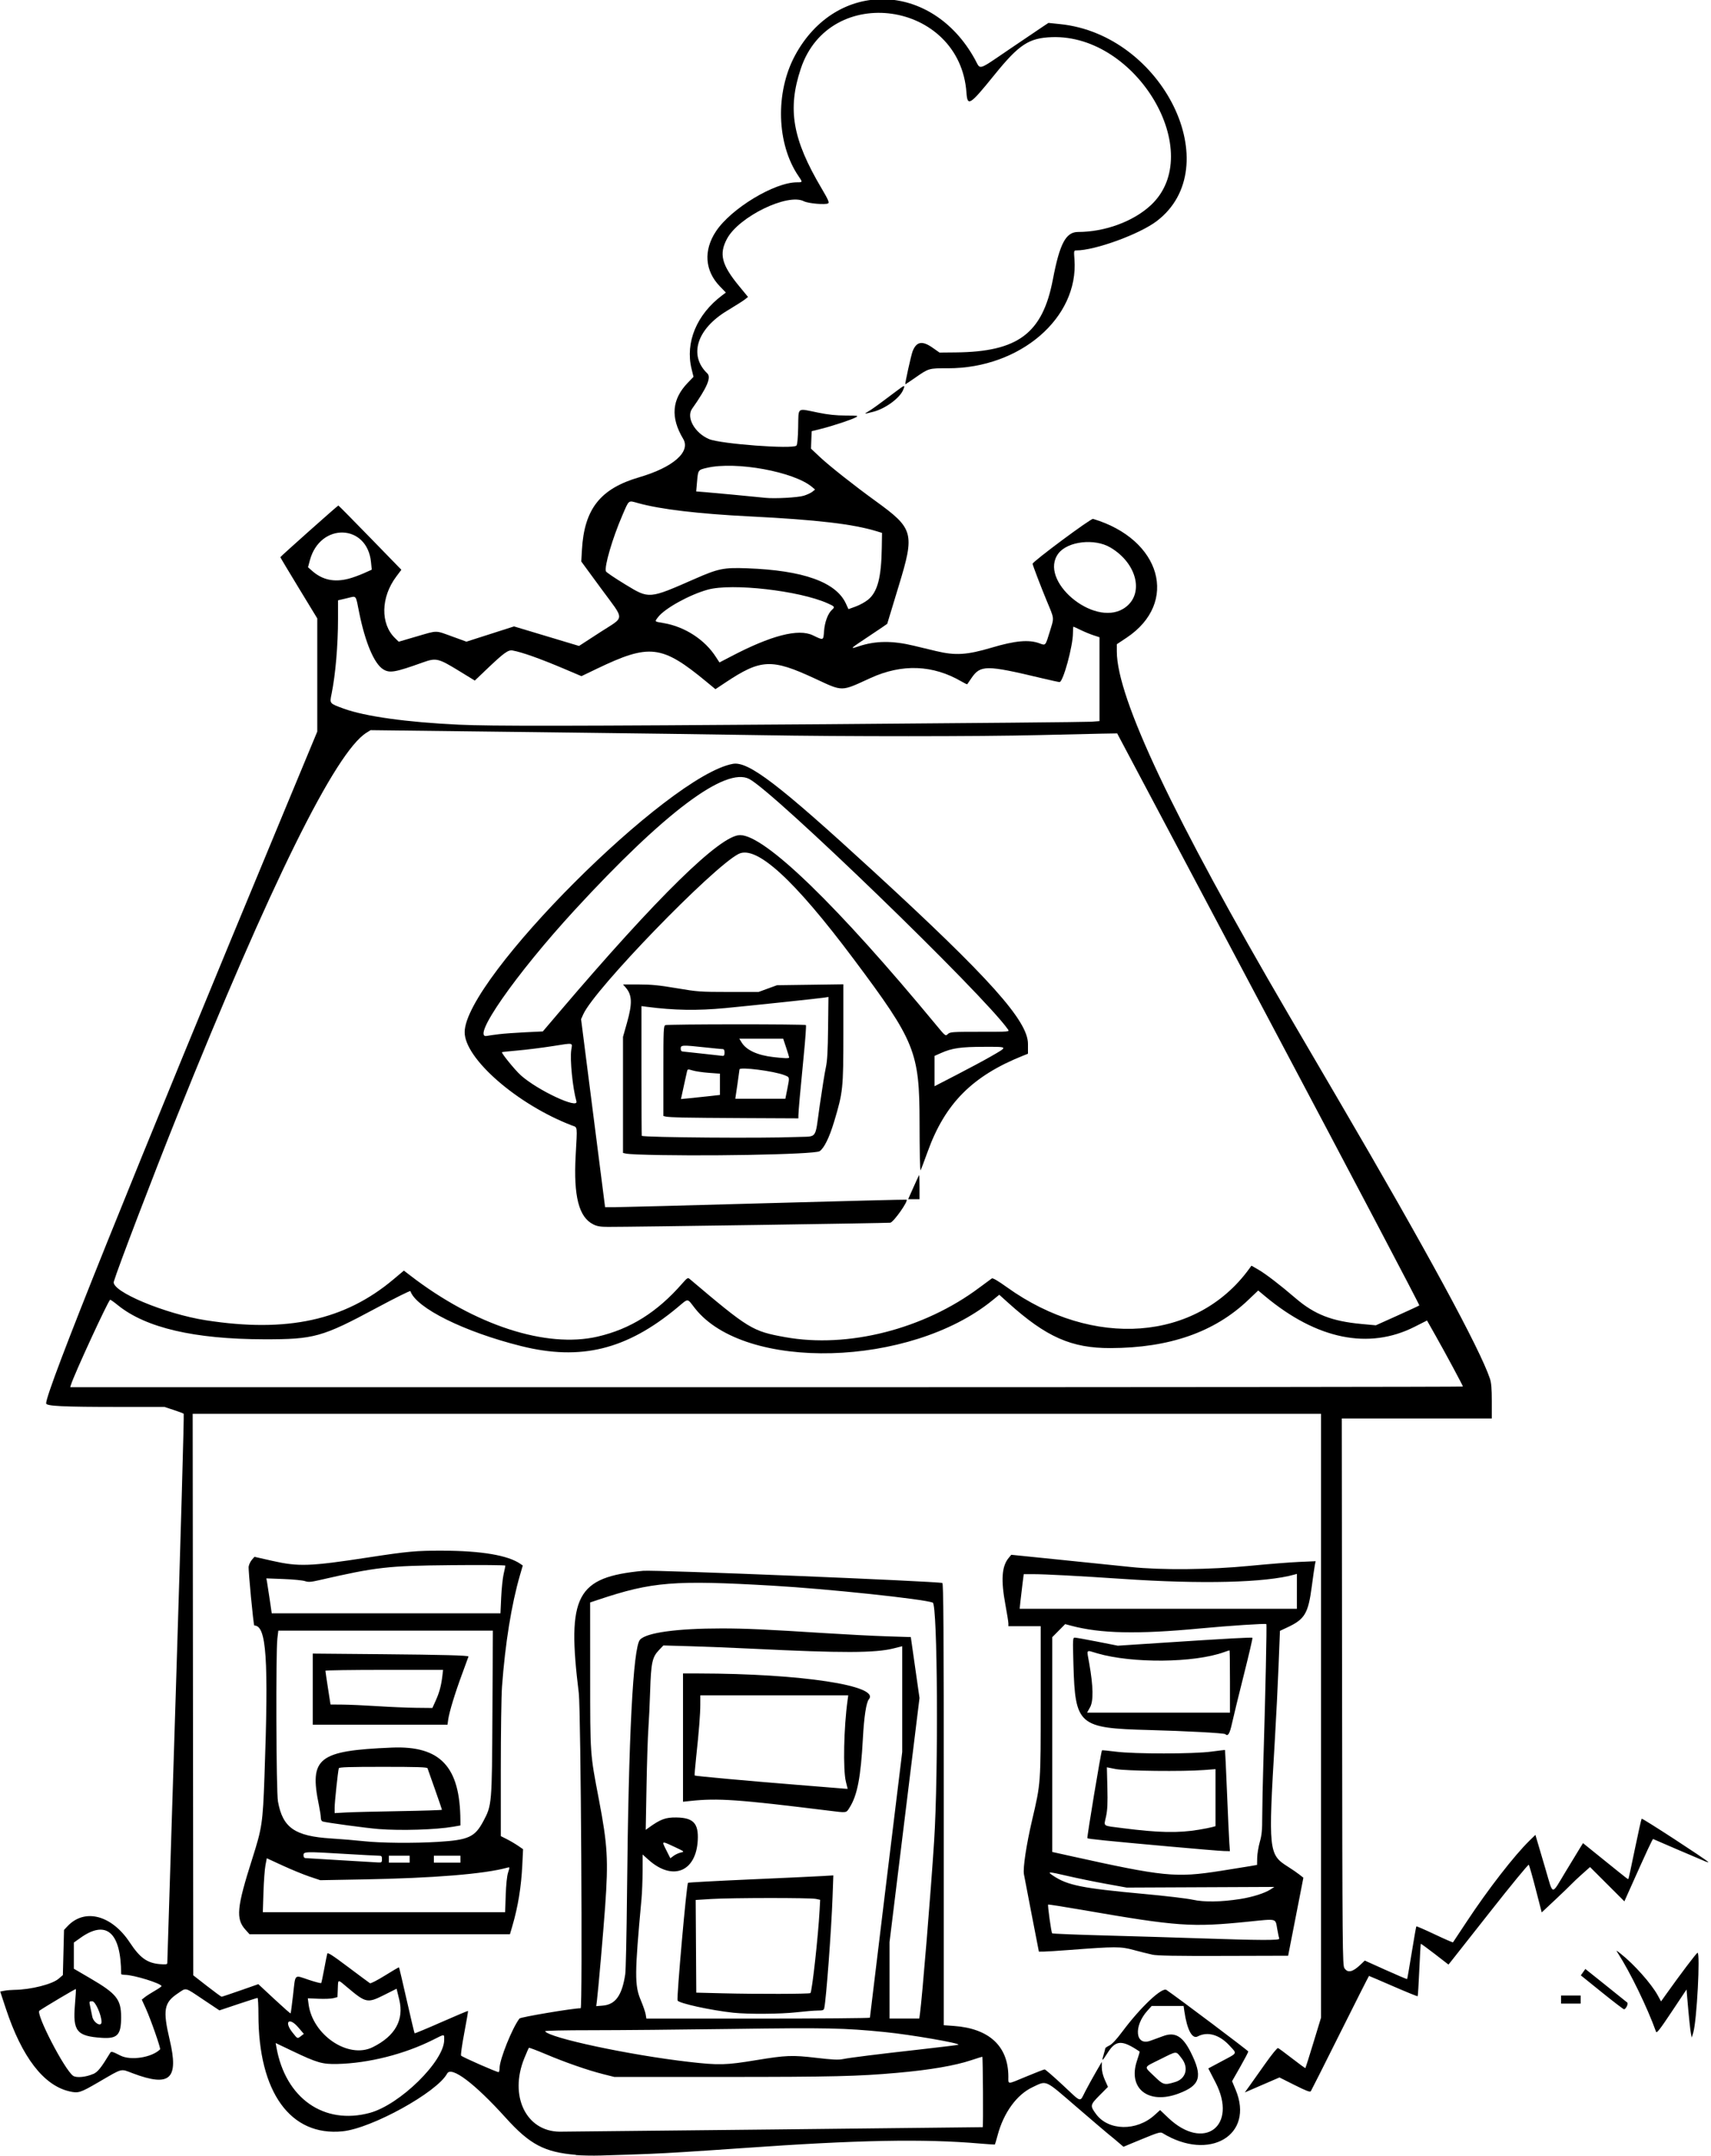 <?xml version="1.0" encoding="UTF-8"?>
<svg version="1.1" viewBox="0 0 1483 1868" xmlns="http://www.w3.org/2000/svg">
<path d="m499.2 1867c-27.298-2.286-39.975-8.97-60.819-32.065-26.904-29.811-47.198-45.118-50.843-38.35-8.722 16.196-65.286 47.434-90.54 50.002-45.25 4.601-73-33.834-73-101.11 0-7.947-0.353-14.449-0.784-14.449-0.431 0-8.04 2.429-16.909 5.397l-16.125 5.397-14.075-9.397c-16.412-10.957-14.31-10.445-21.943-5.347-12.08 8.067-13.185 14.36-7.076 40.301 8.009 34.009 0.301 41.067-31.744 29.065-11.258-4.217-8.35-4.953-29.967 7.593-16.005 9.29-17.43 9.737-25.264 7.931-22.3-5.141-41.101-29.609-54.998-71.576l-4.928-14.9 3.654-0.7c2.01-0.381 5.904-0.72 8.654-0.754 14.22-0.175 32.761-4.84 38.32-9.641l3.68-3.178 1-39.108 3-3.193c14.886-15.843 38.322-9.71 54.05 14.143 8.782 13.318 15.055 17.802 26.155 18.693 4.942 0.397 6.296 0.207 6.301-0.882 3e-3 -0.763 3.374-108.02 7.49-238.35s7.151-237.26 6.744-237.63c-0.407-0.366-4.341-1.847-8.743-3.29l-8.003-2.624h-38.497c-50.177 0-64-0.7-64-3.1 0-10.8 71.55-188.7 208.9-519.21l26.1-62.82v-98.048l-16-26.292c-8.8-14.46-16-26.5-16-26.75 0-0.55 49.68-44.78 50.29-44.78 0.234 0 12.616 12.528 27.514 27.839l27.087 27.839-4.433 5.91c-13.407 17.877-13.861 40.909-1.051 53.325l3.192 3.093 15.382-4.504c18.633-5.456 16.019-5.454 30.969-0.021l12.336 4.484 41.252-13.211 56.34 16.929 18.309-11.887c21.835-14.176 21.726-9.397 0.865-37.81l-17.23-23.49 0.571-10c2.028-35.511 15.915-53.131 49.619-62.959 29.396-8.571 44.86-22.094 38.121-33.335-11.096-18.509-9.813-34.195 3.966-48.491l5.01-5.197-1.688-6.888c-5.612-22.9 4.43-47.097 26.409-63.634l3.318-2.497-5.171-5.353c-13.13-13.6-14.36-31.19-3.36-47.76 13.07-19.7 50.61-42.4 70.1-42.4 5.087 0 5.082 0.017 1.427-5.32-19.037-27.793-20.344-72.509-3.058-104.57 35.855-66.494 118.65-64.643 156.04 3.487 5.043 9.189 1.531 10.272 30.572-9.435 13.644-9.259 26.664-18.057 28.933-19.55l4.125-2.715 10.194 1.046c89.06 9.141 145.26 123.8 83.66 170.66-14.9 11.35-53.46 25.4-69.69 25.4-2.135 0-2.187 0.25-1.624 7.75 3.803 50.654-47.09 94.44-109.68 94.362-16.784-0.021-16.413-0.131-28.828 8.514-4.245 2.956-7.883 5.374-8.086 5.374-0.563 0 4.966-25.09 6.281-28.5 3.303-8.571 8.325-9.515 17.28-3.25l6.074 4.25 14.085-0.131c53.954-0.5 75.25-16.491 84.165-63.198 5.95-31.18 11.26-41.16 21.9-41.16 23.186 0 47.908-9.105 63.038-23.217 48.48-45.26-11.98-148.05-85.7-145.57-19.97 0.673-28.47 6.23-49.79 32.554-21.53 26.583-23.48 27.819-24.35 15.486-5.67-79.444-118.57-95.735-143.59-20.718-11.72 35.14-7.217 61.075 18.007 103.7 5.614 9.487 6.827 12.217 5.758 12.954-2.083 1.437-17.283 0.16-21.003-1.764-14.128-7.306-56.526 13.357-66.744 32.527-7.045 13.219-4.663 22.499 10.512 40.954l7.733 9.404-2.669 2.128c-1.468 1.171-8.41 5.579-15.426 9.796-26.278 15.795-33.517 38.688-17.184 54.337 3.589 3.438-0.254 12.349-13.19 30.585-5.317 7.496 2.283 21.087 14.714 26.314 9.974 4.194 72.478 8.852 75.696 5.642 0.803-0.802 1.315-6.203 1.529-16.157 0.38-17.59-1.48-16.24 17.18-12.44 8.805 1.793 15.558 2.51 23.888 2.535 10.571 0.032 11.388 0.164 9.113 1.463-3.473 1.983-19.804 7.418-30 9.983l-8.5 2.139-0.29 7.549-0.29 7.549 7.863 7.391c8.108 7.621 29.788 24.741 48.216 38.074 32.936 23.83 33.971 27.625 20 73.367-5.5 18.008-10 32.836-10 32.951 0 0.115-6.981 4.844-15.513 10.508-17.184 11.408-17.493 11.714-8.972 8.903 14.447-4.766 28.943-4.904 47.485-0.451 5.775 1.387 14.55 3.493 19.5 4.681 16.569 3.976 26.685 3.344 48-2.995 20.381-6.061 32.296-7.14 41.431-3.752 5.433 2.016 5.149 2.335 8.951-10.051 3.906-12.722 4.107-10.578-2.479-26.399-5.01-12.04-12.4-31.38-12.4-32.46 0-1.897 50.564-39.449 52.385-38.905 59.162 17.7 74.658 72.642 29.048 102.99l-8.43 5.6v6.297c0 40.129 49.006 143.73 148.54 314.02 12.216 20.9 32.224 55.1 44.461 76 74.474 127.19 121.71 214.13 130.35 239.93 1.238 3.697 1.651 8.631 1.651 19.75v14.822h-130.02l0.262 236.79c0.249 224.75 0.352 236.93 2.035 239.5 2.858 4.362 7.141 3.418 13.929-3.068l3.702-3.538 18.184 8.187c10.001 4.503 18.335 8.036 18.519 7.852 0.184-0.184 1.967-10.435 3.962-22.781s3.813-22.638 4.04-22.873c0.227-0.235 7.388 2.873 15.914 6.905 8.526 4.032 15.653 7.149 15.837 6.926 0.184-0.223 5.578-8.356 11.986-18.073 18.274-27.711 41.148-57.189 54.466-70.189l4.976-4.857 1.442 4.857c0.793 2.671 4.064 13.745 7.269 24.607 6.97 23.624 4.832 23.318 17.437 2.491 5.739-9.482 11.49-18.941 12.78-21.019l2.346-3.778 18.22 14.699c21.926 17.689 20.682 16.733 21.139 16.25 0.204-0.216 2.728-11.868 5.608-25.892 2.88-14.025 5.529-25.829 5.886-26.231 0.545-0.614 54.577 34.52 57.586 37.445 0.55 0.534-0.575 0.321-2.5-0.475-6.414-2.651-44.49-18.968-45.121-19.335-0.533-0.31-4.976 9.249-21.866 47.04l-3.103 6.943-29.768-29.718-6.821 6.065c-3.752 3.336-7.946 7.282-9.321 8.768s-7.726 7.601-14.113 13.586l-11.613 10.882-5.224-20.234c-2.873-11.129-5.575-20.602-6.005-21.052-0.429-0.45-15.412 17.776-33.295 40.5-17.883 22.725-33.366 42.366-34.407 43.647l-1.892 2.33-11.826-9.147c-6.504-5.031-11.972-9.001-12.15-8.823-0.178 0.178-0.769 10.369-1.313 22.647-0.544 12.277-1.179 22.512-1.411 22.744-0.232 0.232-9.744-3.629-21.138-8.58-11.394-4.951-20.862-9.002-21.04-9.002s-11.385 22.162-24.905 49.25-24.987 49.848-25.482 50.578c-0.706 1.041-3.753-0.101-14.061-5.266l-13.16-6.594-6.732 2.906c-3.703 1.598-10.463 4.521-15.023 6.495l-8.29 3.589 4.12-5.729c2.266-3.151 8.471-11.9 13.79-19.442 5.319-7.542 10.203-13.53 10.854-13.307 0.651 0.223 6.193 4.301 12.316 9.063s11.282 8.5 11.464 8.307c0.182-0.193 3.303-10.1 6.934-22.016l6.603-21.665v-523.16h-978l0.252 243.23 0.252 243.23 11.893 9.273c6.541 5.1 12.245 9.273 12.674 9.273 0.43 0 7.766-2.448 16.304-5.439l15.523-5.439 13.803 12.852c7.591 7.068 13.968 12.688 14.17 12.488 0.202-0.2 1.162-7.382 2.132-15.961 2.131-18.833 0.715-17.442 13.43-13.185 5.801 1.942 10.745 3.21 10.988 2.817 0.243-0.393 1.404-5.871 2.58-12.174 1.176-6.303 2.36-12.236 2.63-13.185 0.392-1.378 4.059 0.953 18.181 11.558 9.73 7.306 18.214 13.598 18.855 13.982 0.646 0.387 6.435-2.587 13-6.678 6.51-4.057 11.981-7.252 12.159-7.099 0.178 0.152 3.203 12.981 6.722 28.509 3.519 15.528 6.581 28.415 6.804 28.638 0.223 0.223 10.661-4.114 23.196-9.638 12.534-5.524 22.933-9.9 23.108-9.726 0.175 0.175-1.292 8.774-3.259 19.108-1.967 10.335-3.198 19.166-2.736 19.624 1.483 1.471 31.812 14.77 32.591 14.291 0.412-0.254 0.75-1.832 0.75-3.508 0-7.476 11.048-34.965 17.258-42.939 1.003-1.289 46.539-8.93 53.038-8.9 1.722 0.01 0.177-258.33-1.633-273-10.472-84.902-2.28-100.45 55.837-106.01 9.878-0.944 254.07 9.012 259.25 10.569 0.994 0.299 1.25 39.52 1.25 191.76v191.38l8.75 0.63c30.675 2.208 47.167 17.543 47.235 43.92 0.018 6.97-1.46 6.993 15.932-0.25 7.924-3.3 14.912-6 15.528-6 0.616 0 7.631 6.069 15.588 13.487 17.124 15.964 14.536 15.276 19.761 5.252 2.361-4.531 6.514-12.063 9.228-16.738l4.935-8.5 0.022 4.875c0.014 3.089 0.998 7.05 2.686 10.811l2.664 5.936-7.296 7.345c-8.233 8.289-8.362 8.981-3.011 16.251 10.698 14.535 35.109 14.949 50.668 0.86l4.81-4.356 7.097 6.74c30.897 29.345 60.498 7.204 40.975-30.649l-6.285-12.186 11.837-6.314c13.818-7.371 13.218-6.184 6.723-13.291-8.801-9.629-19.18-12.658-27.774-8.104-4.771 2.528-9.229-5.863-11.51-21.669l-0.685-4.75h-27.644l-3.686 4.08c-12.228 13.535-10.542 30.854 2.538 26.074 2.978-1.089 8.059-2.942 11.289-4.119 10.108-3.683 16.711 0.211 23.602 13.917 10.707 21.295 8.497 28.863-10.504 35.972-26.095 9.763-44.091-4.367-36.047-28.305 1.456-4.334 2.519-7.967 2.361-8.074-15.052-10.194-20.53-10.097-27.374 0.483-5.335 8.248-5.782 8.504-3.876 2.221 0.793-2.612 1.446-5.095 1.452-5.516s1.59-1.519 3.519-2.439c2.361-1.126 6.088-5.126 11.396-12.234 15.685-21.002 34.288-38.541 38.107-35.929 10.306 7.051 70.874 52.594 70.924 53.33 0.036 0.529-3.11 6.533-6.99 13.342l-7.055 12.38 3.143 7.55c16.351 39.277-22.883 62.359-63.533 37.378-1.718-1.056-4.235-0.306-17.875 5.332l-15.875 6.561-8.125-6.917c-4.63-3.6-19.31-16.2-32.79-27.8-27.872-24.001-25.278-22.851-38-16.84-13.525 6.39-24.86 21.946-30.069 41.267-1.186 4.4-2.279 8.136-2.428 8.301-0.149 0.166-5.798-0.179-12.552-0.765-49.208-4.273-106.24-3.177-206.95 3.977-15.125 1.074-38.3 2.618-51.5 3.43-21.71 1.336-32.492 1.783-71 2.944-6.6 0.199-16.184 0.012-21.298-0.417zm171.3-22c99.55-1.082 181.11-1.975 181.25-1.984 0.557-0.036 0.205-61.016-0.352-61.016-0.331 0-4.494 1.301-9.25 2.892-14.434 4.827-36.053 8.525-64.648 11.059-33.921 3.006-55.924 3.528-149 3.539l-96 0.011-9.5-2.385c-13.294-3.338-32.978-10.174-49.8-17.295-7.865-3.329-14.518-5.836-14.783-5.57-0.266 0.266-2.051 4.33-3.968 9.031-13.294 32.606 1.45 63.316 30.551 63.637 2.475 0.027 85.95-0.836 185.5-1.918zm-350-14.374c26.053-7.035 64.5-44.732 64.5-63.242 0-5.313 0.811-5.312-9.77-0.01-24.839 12.445-55.85 20.258-82.865 20.877-13.043 0.299-17.462-0.979-39.15-11.325l-14.285-6.814 0.657 3.694c7.857 44.175 41.152 67.556 80.913 56.821zm698.09-26.741c9.406-2.841 11.969-12.475 5.497-20.663-5.054-6.393-3.547-6.475-18.572 1.009-14.778 7.361-14.217 5.776-5.157 14.56 7.971 7.729 8.768 7.952 18.232 5.093zm-937.94-6.848c4.093-1.81 6.842-5.219 14.852-18.416 0.892-1.47 1.851-1.215 8.895 2.366 8.969 4.559 27.274 1.678 34.36-5.409 0.729-0.729-8.177-26.198-12.403-35.473l-3.465-7.603 2.623-2.091c1.442-1.15 5.288-3.626 8.546-5.501 3.258-1.875 5.928-3.705 5.934-4.066 0.038-2.305-24.125-9.785-31.739-9.826-1.788-0.01-3.251-0.355-3.252-0.767-0.089-36.458-13.128-47.538-36.097-30.677l-4.912 3.5v22.644l14.25 8.327c22.838 13.345 26.722 18.231 26.74 33.64 0.018 15.406-3.192 18.835-16.786 17.926-21.69-1.449-25.189-5.767-23.244-28.682 0.62-7.3 0.978-13.422 0.795-13.604-0.312-0.312-26.921 15.479-31.575 18.738-3.468 2.429 21.591 50.933 29.142 56.406 2.732 1.98 11.051 1.246 17.325-1.529zm574.83-12.102c25.834-4.253 31.131-4.457 52.008-2.004 13.883 1.631 19.127 1.884 23 1.11 6.58-1.315 29.682-4.197 68.441-8.539 17.284-1.936 31.603-3.698 31.82-3.915 1.363-1.363-41.718-8.781-63.745-10.976-35.572-3.546-49.889-3.838-132.54-2.703-43.978 0.604-98.549 1.097-121.27 1.095-24.418 0-41.08 0.367-40.749 0.902 3.578 5.789 73.499 20.682 124.56 26.532 26.158 2.997 32.075 2.845 58.475-1.501zm-332.49-11.2c19.518-9.628 27.355-23.666 23.051-41.287l-2.294-9.389-10.862 5.447c-14.361 7.202-15.787 6.912-31.637-6.448-8.845-7.456-8.111-7.55-8.464 1.085l-0.294 7.19-3.5 0.911c-1.925 0.501-7.709 0.731-12.852 0.51l-9.352-0.402 0.658 5.051c3.502 26.886 34.496 47.717 55.547 37.333zm-62.075-9.69 2.425-1.864-4.765-5.578c-7.899-9.246-12.664-5.204-5.104 4.33 4.534 5.718 4.223 5.588 7.444 3.111zm-172.92-12.2c0-5.9-5.314-17.9-7.954-17.9-2.751 0-2.81 0.109-2.027 3.75 0.444 2.062 1.328 6.338 1.965 9.5 1.092 5.422 8.016 9.434 8.016 4.645zm666-3.699c0-0.442 6.3-52.425 14-115.52l14-114.71v-91.61l-7.246 1.84c-16.062 4.079-44.624 4.158-122.25 0.338-16.5-0.812-40.691-1.784-53.757-2.16l-23.757-0.684-3.971 4.174c-5.681 5.972-6.728 10.886-7.49 35.137-0.354 11.275-1.058 26.125-1.564 33-0.506 6.875-1.227 29.365-1.601 49.978l-0.681 37.478 2.41-1.739c10.361-7.476 14.734-9.11 24.054-8.991 14.814 0.19 19.402 5.048 18.634 19.73-1.438 27.486-21.95 35.579-42.758 16.871l-5.02-4.5-0.036 14.343c-0.02 7.888-0.452 18.843-0.962 24.343-5.97 64.465-6.042 74.725-0.618 87.5 1.985 4.675 3.893 10.188 4.24 12.25l0.631 3.75h96.872c53.29 0 96.88-0.4 96.88-0.8zm-118.32-4.288c-19.336-2.042-47.474-8.21-48.395-10.608-0.922-2.403 7.797-100.72 9.043-101.96 0.316-0.316 24.109-1.614 52.873-2.884s56.976-2.586 62.693-2.923l10.394-0.613-0.677 18.791c-1.018 28.256-5.502 88.395-7.16 96.041-0.43 1.981-1.113 2.252-5.719 2.269-2.877 0.011-11.081 0.681-18.231 1.49-13.824 1.564-41.858 1.768-54.82 0.399zm66.767-17.021c1.437-1.439 6.733-49.284 7.926-71.604l0.493-9.217-3.683-0.783c-4.952-1.052-73.188-0.999-90.444 0.07l-13.761 0.853 0.261 40.147 0.261 40.147 23 0.576c29.172 0.73 75.144 0.616 75.947-0.188zm15.55-158.1c-78.371-9.703-95.768-10.92-119.6-8.367l-6.399 0.685v-111.16l13.75 0.022c88.53 0.14 157.16 10.538 147.37 22.33-2.3 2.771-4.194 15.047-5.192 33.649-1.813 33.792-4.829 49.54-11.516 60.134-3.099 4.909-1.971 4.743-18.415 2.707zm15.176-25.091c-2.575-10.342-1.818-46.931 1.46-70.5l0.591-4.25h-128.23l-9e-3 7.75c-0.01 8.691-1.162 23.372-3.612 46.03-0.909 8.404-1.479 15.45-1.266 15.658 0.507 0.495 49.223 4.923 88.387 8.033 17.05 1.354 32.8 2.627 35 2.828s5.177 0.441 6.616 0.534l2.616 0.168-1.556-6.25zm64.197 201c1.881-13.333 9.397-104.78 12.267-149.25 3.836-59.453 3.009-205.27-1.174-206.88-8.132-3.12-91.272-11.914-138.46-14.645-85.877-4.97-104.73-3.454-151.5 12.18l-7 2.34 0.028 63c0.031 70.061-0.166 67.253 7.548 107.64 7.564 39.597 8.313 52.511 5.404 93.132-1.571 21.933-5.987 72.509-7.082 81.114l-0.622 4.883 5.654-0.469c11.064-0.917 16.753-8.878 19.51-27.297 0.494-3.3 1.179-34.8 1.523-70 1.332-136.35 5.261-213.05 11.257-219.73 5.492-6.114 31.991-9.769 70.781-9.763 20.512 0 38.894 0.839 89.5 4.073 17.875 1.142 41.937 2.379 53.472 2.748l20.972 0.671 7.532 52.77-25.976 211.5v66.23h25.772l0.6-4.25zm-207.25-139.6c3.349-0.732 3.322-0.756-5.524-4.897-11.401-5.338-11.257-5.396-7.103 2.853l3.533 7.015 2.864-2.118c1.575-1.165 4.379-2.449 6.23-2.853zm677.87-403.7c0-0.807-14.874-28.49-23.69-44.09l-7.436-13.158-10.687 5.408c-39.806 20.142-84.811 10.969-129.66-26.426l-5.968-4.977-8.764 8.34c-29.18 27.769-68.234 41.388-119.16 41.554-34.014 0.111-55.831-9.552-88.951-39.396l-7.562-6.814-5.815 4.744c-71.241 58.115-214.86 61.963-258.02 6.913-7.016-8.949-5.148-8.892-15.295-0.467-43.893 36.444-83.608 46.205-135.35 33.265-49.432-12.362-91.049-33.023-95.914-47.616-0.18-0.541-13.413 6.034-29.405 14.613-47.172 25.304-53.999 27.207-97.332 27.136-60.447-0.1-102.62-9.922-126.82-29.537-3.474-2.816-6.502-4.936-6.727-4.711-2.475 2.475-31.05 64.488-33.886 73.539l-0.705 2.25h603.57c331.96 0 603.57-0.3 603.57-0.6zm-750-43.301c28.339-6.535 51.652-21.16 73.347-46.015 4.26-4.88 4.861-5.247 6.426-3.923 51.401 43.476 54.36 45.278 82.727 50.404 54.536 9.854 120.46-6.956 168.44-42.95 5.239-3.931 10.093-7.504 10.786-7.941 0.811-0.512 5.447 2.21 13.018 7.643 74.648 53.566 164.27 46.814 209.89-15.812l2.077-2.851 5.635 3.224c6.472 3.703 18.951 13.262 32.66 25.018 16.332 14.006 31.416 19.897 57 22.263l12.5 1.156 18.5-8.312c10.175-4.571 18.813-8.586 19.196-8.923 0.4-0.3-58.4-112-130.6-248.1l-131.28-247.5-13.413 0.223c-7.377 0.123-31.863 0.685-54.413 1.25-50.708 1.27-170.32 1.298-241 0.058-29.15-0.512-117.19-1.694-195.64-2.627l-142.64-1.697-3.514 2.172c-26.83 16.57-83.2 130.59-164.2 332.12-20.114 50.042-51.462 132.05-54.855 143.5-2.474 8.352 44.265 27.952 79.869 33.493 70.141 10.916 120.16 0.048 162.27-35.258l9.29-7.79 5.727 4.407c55.853 42.978 117.58 63.065 162.19 52.779zm-3.858-97.29c-12.41-6.143-17.096-24.45-15.19-59.341 1.468-26.867 1.77-24.385-3.202-26.287-47.296-18.094-93.174-58.033-92.99-80.953 0.371-46.261 176.28-222.13 232.41-232.36 13.438-2.45 39.436 17.396 121.68 92.889 100.79 92.55 134.15 129.77 134.15 149.72v8.541l-4.25 1.697c-43.962 17.553-67.648 41.394-82.743 83.287-2.874 7.975-5.612 15.175-6.085 16-0.491 0.856-0.874-16.896-0.891-41.356-0.04-61.21-3.7-70.27-57.11-141.64-51.61-68.95-84.42-98.91-99.77-91.08-22.44 11.45-124.79 117.07-134.57 138.88l-1.921 4.283 20.818 162.91 8.512-0.018c4.682-0.01 63.404-1.555 130.5-3.433 67.091-1.879 122.14-3.262 122.32-3.075 1.456 1.456-11.218 19.378-14.102 19.941-2.012 0.392-224.92 3.685-244.71 3.614-6.65-0.024-9.448-0.5-12.858-2.187zm-14.51-106.55c-3.28-11.445-5.764-36.33-4.462-44.696 0.988-6.348 2.495-6.06-16.316-3.117-8.996 1.407-22.431 3.089-29.856 3.737-7.425 0.648-13.68 1.317-13.901 1.486-0.817 0.628 11.301 15.514 16.263 19.978 14.441 12.992 50.332 29.804 48.271 22.611zm358.87-38.7c15.542-8.942 15.797-8.548-5.536-8.528-20.102 0.019-27.679 1.103-37.214 5.326l-5.75 2.546v26.272l19.25-9.932c10.588-5.463 23.75-12.521 29.25-15.685zm-426-19.475c4.4-0.522 14.75-1.271 23-1.665l15-0.716 14-16.449c85.375-100.31 139.9-153.69 156.95-153.66 21.487 0.043 84.208 60.761 170.05 164.62 7.991 9.668 8.002 9.677 10.064 7.741 1.932-1.814 3.715-1.938 27.807-1.938 25.708 0 25.74-3e-3 24.314-2.039-21.11-30.14-202.22-205.41-224.2-216.97-20.56-10.82-73.53 28.91-151.38 113.53-51.25 55.69-90.68 112.37-75.85 109.01 1.238-0.28 5.85-0.936 10.25-1.458zm359.22 132.72c2.511-5.638 4.726-10.438 4.922-10.667 0.196-0.229 0.357 4.383 0.357 10.25v10.667h-9.845l4.566-10.25zm-239.22-28.5c-4.4-0.165-9.012-0.533-10.25-0.818l-2.25-0.517v-100.57l3.5-12.4c4.707-16.671 4.41-23.962-1.243-30.432l-2.25-2.57h13.656c10.793 0 17.658 0.678 32.743 3.235 18.111 3.069 20.418 3.236 45.087 3.25l26 0.015 16-5.844 57.5-0.793v42.518c0 47.978-0.304 50.871-8.048 76.619-4.119 13.693-8.675 22.933-12.565 25.482-4.392 2.878-107.35 4.713-157.89 2.814zm137.67-15.135c18.897-0.798 15.985 3.095 20.313-27.154 2.006-14.021 4.393-28.871 5.305-33 1.259-5.701 1.733-13.967 1.968-34.351l0.31-26.843-3.782 0.595c-4.65 0.732-63.902 6.996-85.782 9.069-24.072 2.28-44.315 1.947-67.75-1.115l-4.75-0.621v56.129c0 30.871 0.113 56.193 0.25 56.272 2.502 1.429 105.62 2.214 133.92 1.019zm-99.17-16.87c-6.325-0.155-12.512-0.518-13.75-0.805l-2.25-0.523v-39.012c0-36.224 0.125-39.062 1.75-39.704 2.282-0.902 120.87-0.958 121.77-0.057 0.379 0.378-0.487 12.528-1.925 27-2.856 28.748-4.573 48.054-4.587 51.562l-0.01 2.26-44.75-0.21c-24.61-0.12-49.93-0.34-56.25-0.5zm22.75-18.412 10.25-1.152v-18.452l-9.555-0.701c-5.255-0.386-11.558-1.304-14.005-2.041-4.265-1.284-4.471-1.25-4.958 0.814-0.279 1.185-1.573 7.051-2.875 13.037l-2.367 10.883 6.63-0.618c3.647-0.34 11.243-1.137 16.88-1.771zm68.61-6.13c2.146-10.811 2.253-10.286-2.479-12.179-8.848-3.54-38.841-7.37-38.911-4.968-0.014 0.493-0.839 6.41-1.832 13.147l-1.806 12.25h43.39l1.638-8.25zm1.64-27.5c0-0.411-1.162-4.236-2.582-8.5l-2.58-7.75h-38.032l2.015 3.25c4.167 6.72 13.713 11.095 27.681 12.689 9.661 1.102 13.5 1.192 13.5 0.315zm-56-4.25c0-2.183-0.477-3.005-1.75-3.02-0.963-0.011-7.825-0.677-15.25-1.48-19.644-2.125-21-2.06-21 1 0 1.679 0.575 2.53 1.75 2.592 0.963 0.051 8.725 0.888 17.25 1.861 8.525 0.973 16.288 1.832 17.25 1.908 1.309 0.104 1.75-0.618 1.75-2.861zm92-284.52c120.18-0.872 221.76-1.826 225.75-2.119l7.25-0.533v-72.668l-5.25-1.712c-2.888-0.942-7.884-3.003-11.103-4.58-3.22-1.58-6.03-2.87-6.25-2.87s-0.4 2.44-0.4 5.41c0 11.39-8.52 42.59-11.63 42.59-0.723 0-7.741-1.534-15.595-3.409-48.239-11.515-53.019-11.498-60.939 0.225-1.74 2.576-3.296 4.851-3.457 5.055-0.161 0.204-2.344-0.83-4.851-2.3-24.824-14.548-51.666-15.587-79.032-3.059-26.031 11.916-23.469 11.897-48.332 0.365-37.425-17.358-46.646-16.934-77.454 3.566l-8.59 5.716-7.812-6.449c-38.701-31.947-49.28-33.194-95.07-11.205l-13.258 6.367-14.242-6.044c-21.593-9.163-37.154-14.706-45.446-16.188-3.838-0.686-7.472 1.955-22.77 16.545l-9.974 9.513-13.526-8.287c-18.16-11.12-19.98-11.55-31.53-7.42-24.025 8.606-28.669 9.419-34.27 6.004-7.8-4.74-15.59-23.07-20.84-48.99-3.299-16.28-1.938-14.707-10.9-12.594l-7.49 1.76v15.77c0 23.213-2.19 48.726-5.617 65.44-1.697 8.276-1.845 8.098 10.449 12.594 18.465 6.753 54.715 11.819 99.668 13.927 28.256 1.325 93.792 1.24 322.5-0.42zm-86.89-58.42c35.1-18.44 58.86-24.62 71.46-18.56 9.425 4.534 9.055 4.679 9.698-3.817 0.58-7.667 3.362-15.13 6.8-18.241 2.792-2.527 2.547-2.896-3.815-5.729-24.607-10.959-82.711-17.565-103.75-11.797-15.716 4.309-37.331 16.241-43.083 23.782-3.152 4.132-3.48 3.785 4.936 5.224 18.377 3.143 35.782 14.501 45.295 29.559 1.569 2.483 2.9 4.516 2.959 4.517 0.058 9.9e-4 4.333-2.22 9.5-4.935zm340.54-41.6c18.591-11.33 12.661-39.06-11.363-53.139-13.638-7.992-36.855-5.302-44.865 5.199-17.678 23.177 30.067 63.883 56.228 47.94zm-221.25-7.821c8.212-6.729 11.473-19.042 11.892-44.9l0.21-12.99-4.5-1.38c-20.5-6.299-51.7-9.956-110-12.896-44.98-2.268-77.501-6.136-96.984-11.535-8.645-2.396-7.618-3.195-13.571 10.563-8.585 19.84-15.811 44.496-14.241 48.589 0.315 0.82 7.86 5.919 16.768 11.332 20.895 12.696 20.165 12.756 60.493-4.928 20.267-8.887 24.73-9.785 45.034-9.064 48.527 1.723 77.138 11.92 85.678 30.535l2.228 4.856 6.289-2.283c3.459-1.256 8.275-3.91 10.703-5.9zm-450.17-18.197c3.311-0.858 9.166-2.967 13.013-4.687l6.994-3.127-0.651-6.563c-3.305-33.337-44.183-34.509-53.011-1.52l-1.594 5.957 3.449 3.054c9.006 7.975 19.134 10.168 31.8 6.886zm394.42-71.879c2.833-0.869 6.201-2.43 7.485-3.47l2.334-1.89-2.485-2.12c-15.671-13.367-66.184-22.591-91.324-16.676-7.588 1.785-7.594 1.794-8.475 11.841l-0.753 8.584 8.034 0.639c7.076 0.563 41.105 3.776 52.034 4.913 8.106 0.843 28.032-0.251 33.151-1.821zm769.05 1332.9c-0.636-2.974-1.972-15.719-3.233-30.86l-0.655-7.86-12.862 19.301c-10.249 15.38-13.004 18.907-13.56 17.36-7.564-21.053-22.343-51.484-33.127-68.211-1.73-2.684-1.69-2.675 2.412 0.542 11.521 9.036 26.667 26.042 32.19 36.142l2.854 5.219 3.777-5.317c12.815-18.04 27.019-36.817 27.85-36.817 2.49 0-0.647 58.867-3.68 69.053l-1.324 4.447-0.642-3zm-77.358-36.293-18.161-14.649 3.934-5.525 17.694 14.132c9.732 7.773 18.112 14.506 18.623 14.963 1.129 1.009-1.276 5.904-2.849 5.8-0.595-0.04-9.253-6.664-19.242-14.721zm-35.3 6.3v-3.5h17v7h-17v-3.5zm-354.5-38.954c-3.3-0.696-10.5-2.493-16-3.992-11.177-3.047-15.664-3.047-55.5-0.01-10.175 0.776-20.319 1.421-22.542 1.433l-4.042 0.021-6.179-31.75c-3.399-17.462-6.451-33.352-6.784-35.31-0.936-5.514 2.08-25.481 7.092-46.94 7.567-32.403 7.442-30.665 7.449-103.25v-64.7h-28v-2.337c0-1.286-1.166-8.598-2.591-16.25-4.005-21.508-3.173-33.394 2.845-40.605l2.246-2.692 43.5 4.425c23.925 2.434 50.925 5.203 60 6.153 26.822 2.809 68.506 2.398 103.5-1.021 15.4-1.505 34.479-3.019 42.398-3.367l14.398-0.631-0.615 2.912c-0.338 1.602-1.563 10.112-2.723 18.912-3.096 23.499-6.037 28.431-21.181 35.517l-6.418 3.003-1.196 30.24c-0.658 16.632-2.08 45.09-3.161 63.24-5.824 97.787-5.566 100.28 11.498 111 3.3 2.072 7.614 5.037 9.586 6.589l3.586 2.822-6.609 33.796-6.61 33.796-55.976 0.156c-41.853 0.117-57.49-0.163-61.976-1.11zm110.24-13.796c-0.261-0.688-1.065-4.557-1.785-8.6-1.627-9.134 0.176-8.682-24.598-6.161-49.664 5.053-61.477 4.226-144.17-10.104-16.126-2.794-29.512-4.888-29.747-4.652-0.573 0.573 2.699 24.093 3.465 24.906 0.331 0.351 20.852 1.185 45.602 1.853s61.65 1.777 82 2.466c52.559 1.779 69.831 1.852 69.239 0.293zm-33.794-34.347c10.461-1.627 21.314-5.065 26.299-8.332l3.257-2.134-128 0.563-17.802-3.22c-9.791-1.771-24.793-4.844-33.338-6.829-17.114-3.975-18.272-3.983-12.379-0.083 12.424 8.222 25.104 10.753 78.267 15.62 18.561 1.699 37.686 3.962 42.5 5.029 9.945 2.204 24.464 1.987 41.196-0.615zm-17.229-24.334c10.569-1.649 22.044-3.492 25.5-4.096l6.285-1.097 0.13-6.188c0.071-3.404 1.084-9.554 2.25-13.668 1.73-6.105 2.122-10.241 2.132-22.5 0.01-8.261 0.446-29.42 0.976-47.02 1.831-60.788 3.082-118.76 2.574-119.27-0.684-0.684-32.228 1.387-57.562 3.78-54.033 5.104-86.2 4.414-111.65-2.396l-5.148-1.378-11.205 11.323v186.08l14.75 3.272c82.102 18.214 92.117 19.22 130.97 13.158zm-44.7-21.2c-54.944-4.969-69.895-6.485-70.562-7.152-0.551-0.551 11.91-75.512 12.656-76.13 0.223-0.185 5.58 0.329 11.905 1.142 16.359 2.103 67.446 2.075 83-0.046 6.325-0.862 11.601-1.468 11.724-1.345 0.123 0.123 0.898 16.622 1.722 36.665 0.824 20.043 1.729 39.705 2.013 43.692l0.515 7.25-5.237-0.116c-2.88-0.064-24.362-1.846-47.737-3.96zm26-14.485c4.675-0.778 9.85-1.793 11.5-2.256l3-0.842v-49.388l-10 0.759c-18.262 1.386-68.135 0.831-76.583-0.853l-7.583-1.512 0.431 17.577c0.332 13.548 0.068 19.28-1.151 25.009-1.927 9.053-3.706 7.81 14.526 10.151 30.844 3.961 48.065 4.316 65.861 1.355zm22.917-82.835c-0.965-0.917-34.765-2.737-65.917-3.55-61.308-1.6-64.148-4.057-65.655-56.805-0.634-22.196-0.58-23.25 1.186-23.25 1.018 0 9.823 1.571 19.568 3.492l17.718 3.492 37.342-2.439c58.324-3.809 78.781-4.94 79.335-4.386 0.281 0.281-3.056 14.648-7.417 31.926s-8.936 36.027-10.168 41.664c-2.113 9.672-3.604 12.123-5.992 9.854zm4.1-45.6c0-14.85-0.168-27-0.374-27-0.206 0-2.343 0.708-4.75 1.572-26.063 9.365-79.409 9.869-109.9 1.038-10.181-2.949-9.216-4.192-6.917 8.906 3.494 19.914 3.711 32.409 0.657 37.873l-2.577 4.61h123.86v-27zm58-78.117v-15.117l-2.25 0.633c-24.835 6.989-80.06 8.37-148.75 3.721-37.833-2.561-66.981-4.106-77.619-4.114l-8.119-0.01-1.121 8.75c-0.617 4.812-1.415 11.562-1.773 15l-0.652 6.25h240.28v-15.117zm-911.26 293.25c-8.553-9.467-7.645-19.196 5.704-61.131 8.657-27.194 9.271-31.295 10.713-71.5 3.679-102.59 1.768-131-8.808-131-0.722 0-5.361-48.605-4.882-51.158 0.344-1.834 1.618-4.465 2.831-5.848l2.205-2.513 15.5 3.503c22.777 5.147 32.507 4.802 83-2.945 34.385-5.276 41.81-5.952 64.5-5.881 33.643 0.106 56.537 3.961 67.354 11.342l2.198 1.5-2.47 8.5c-7.346 25.286-12.788 59.07-15.544 96.5-0.567 7.7-1.032 39.98-1.035 71.733l-4e-3 57.733 5.25 2.651c2.888 1.458 7.229 4.008 9.648 5.667l4.398 3.015-0.637 13.286c-0.931 19.411-3.735 36.596-8.757 53.665l-1.986 6.75h-225.68l-3.496-3.869zm225.52-30c0.316-9.252 1.082-16.558 2.056-19.599 1.546-4.831 1.544-4.847-0.63-4.245-19.962 5.521-63.925 9.092-125.68 10.21l-36.5 0.661-9.435-3.181c-5.189-1.75-15.614-6.026-23.167-9.503l-13.732-6.322-1.162 6.115c-0.639 3.363-1.413 13.877-1.72 23.365l-0.557 17.25h210.02l0.504-14.75zm-107.26-31.2c0-2.715-0.309-3.002-3.25-3.016-1.788-0.01-14.275-0.677-27.75-1.484-35.587-2.132-37-2.094-37 1 0 1.681 0.573 2.528 1.75 2.586 0.963 0.047 14.8 0.886 30.75 1.863s30.462 1.839 32.25 1.914c2.975 0.125 3.25-0.117 3.25-2.863zm24 0v-3h-18v6h18v-3zm44 0v-3h-23v6h23v-3zm-19.008-15.006c25.989-1.599 31.545-4.145 38.815-17.784 7.494-14.06 7.518-14.342 7.938-93.96l0.376-71.25h-185.96l-0.804 6.75c-1.459 12.245-1.036 132.74 0.496 141.25 4.11 22.823 14.593 30.107 46.149 32.07 8.525 0.53 21.125 1.581 28 2.336 14.961 1.641 43.659 1.901 64.992 0.588zm-51.99-11.1c-10.281-0.816-44.791-5.465-48.25-6.5-1.13-0.338-1.75-1.524-1.75-3.349 0-1.554-0.732-6.361-1.626-10.683-8.529-41.214-0.773-47.356 63.165-50.031 42.083-1.76 59.248 16.524 59.443 63.321l0.017 4.147-6.267 1.091c-14.888 2.593-45.405 3.537-64.733 2.002zm18.25-15.503c20.212-0.34 36.75-0.87 36.75-1.179s-2.719-8.243-6.042-17.634c-3.323-9.39-6.234-17.636-6.469-18.323-0.331-0.971-8.933-1.25-38.489-1.25-29.598 0-38.14 0.278-38.41 1.25-0.786 2.828-3.623 29.604-3.607 34.046l0.017 4.796 9.75-0.544c5.362-0.299 26.288-0.822 46.5-1.162zm-75.25-105.7v-30.8l60.25 0.529c52.228 0.459 74.75 1.064 74.75 2.009 0 0.136-2.49 6.946-5.534 15.134-6.136 16.507-11.174 33.041-12.078 39.639l-0.592 4.316h-116.8l-1.9e-4 -30.813zm106.75 9.563c3.08-6.827 4.665-12.844 5.664-21.5l0.548-4.75h-50.981c-28.039 0-50.987 0.338-50.995 0.75s0.984 7.162 2.204 15l2.219 14.25 10.546 0.085c5.8 0.047 19.321 0.655 30.046 1.353s25.846 1.334 33.602 1.415l14.102 0.147 3.046-6.75zm56.584-89c0.347-7.562 1.298-16.675 2.113-20.25 0.816-3.575 1.499-6.878 1.518-7.341 0.019-0.463-21.227-0.641-47.215-0.396-54.622 0.514-64.56 1.642-113.58 12.882-7.939 1.82-9.881 1.958-13 0.921-2.017-0.67-10.354-1.472-18.527-1.782l-14.86-0.563 0.552 2.889c0.303 1.589 1.354 8.402 2.335 15.139l1.784 12.25h198.25l0.63-13.75zm318.06-1027.5c3.669-2.152 7.198-4.702 24.086-17.405 7.83-5.89 8.215-5.966 6.221-1.237-2.977 7.064-15.383 16.14-25.719 18.816-8.231 2.131-8.503 2.121-4.589-0.174z"/>
</svg>
